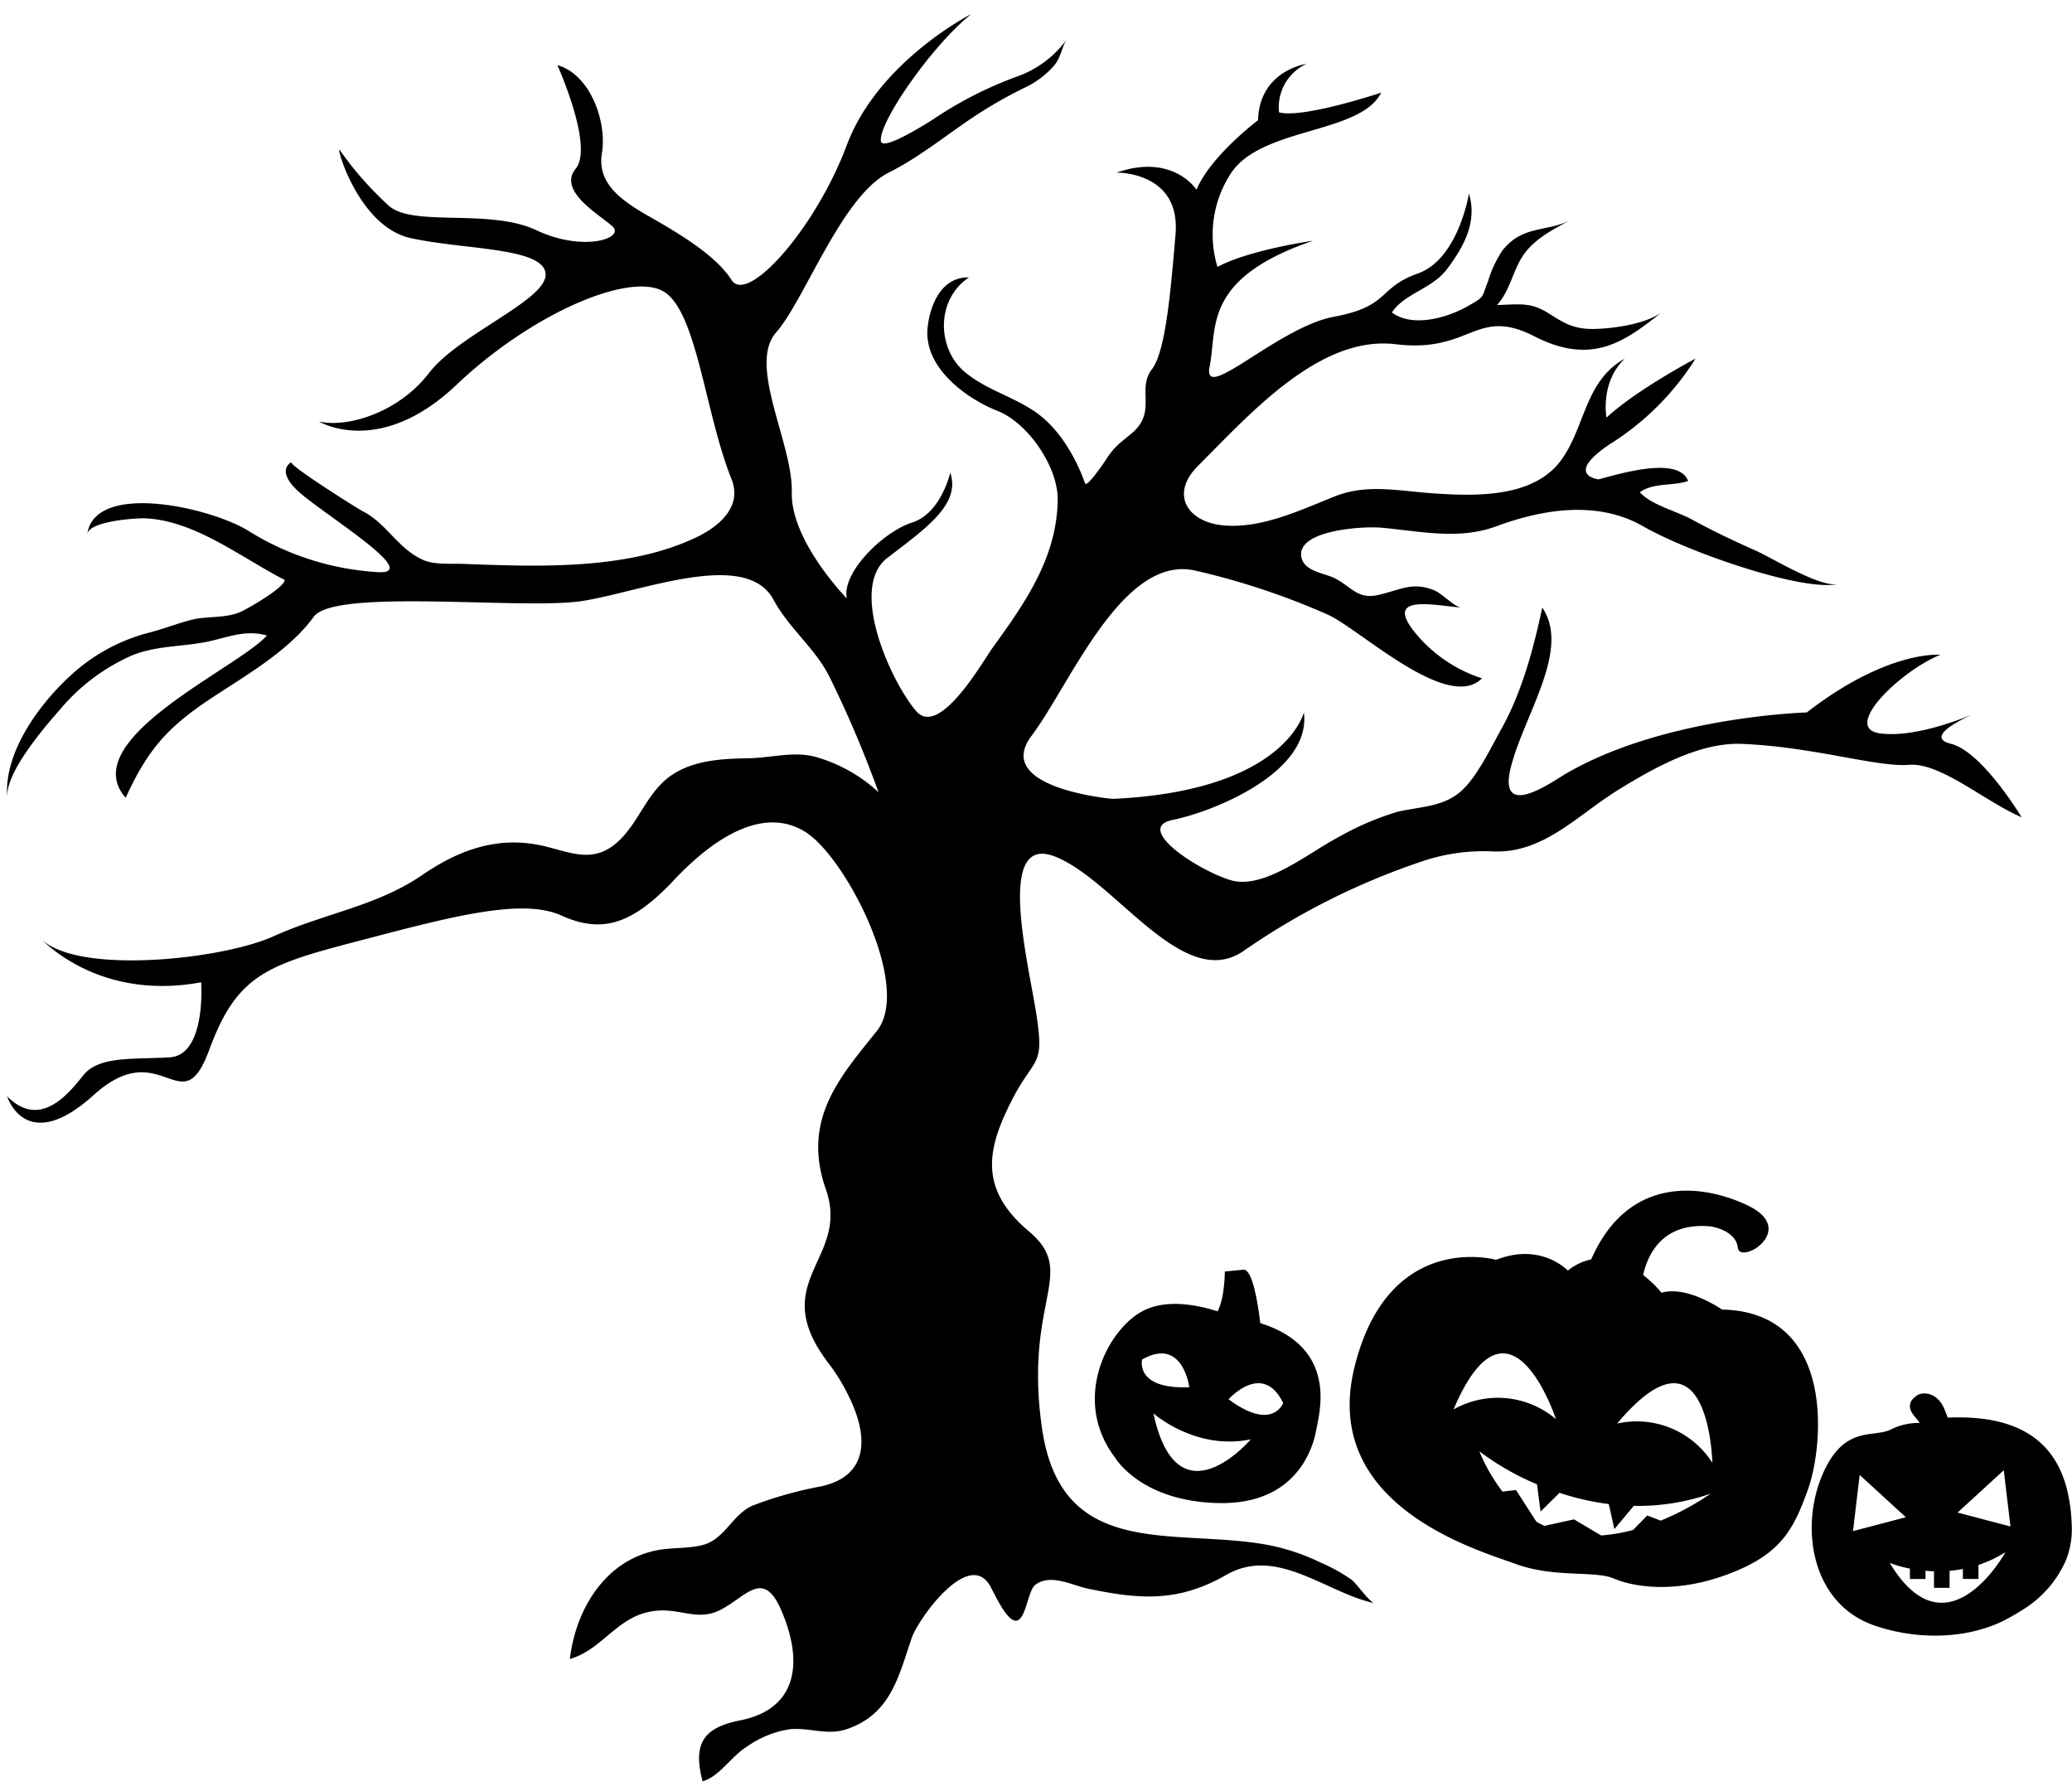 <svg xmlns="http://www.w3.org/2000/svg" width="295" height="255"><defs><clipPath id="a"><path data-name="長方形 119" transform="translate(-1891 -3347)" fill="#fff" stroke="#707070" d="M0 0h295v255H0z"/></clipPath><clipPath id="b"><path data-name="長方形 118" fill="none" d="M0 0h293.977v251.622H0z"/></clipPath></defs><g data-name="マスクグループ 3" transform="translate(1891 3347)" clip-path="url(#a)"><g data-name="グループ 84"><g data-name="グループ 83" clip-path="url(#b)" transform="translate(-1890 -3345)"><path data-name="パス 1816" d="M117.144 192.332a27.446 27.446 0 0 1 2.739 4.551c2.676 5.434 2.982 11.2-3.952 12.736a55.293 55.293 0 0 0-9.821 2.762c-2.808 1.248-3.916 4.707-6.927 5.553-2.186.613-4.515.343-6.771.812-7.359 1.528-11.437 8.454-12.281 15.464 5.125-1.5 7-6.909 13.267-6.918 2.787 0 5.107 1.31 7.831.077 3.769-1.7 6.309-6.18 8.914-.3 3.225 7.278 2.612 14.206-5.77 15.874-5.157 1.026-6.778 3.217-5.342 8.68 2.482-.728 4.141-3.657 6.423-5.018a14.244 14.244 0 0 1 5.968-2.4c2.9-.28 5.3.947 8.16-.023 6.282-2.129 7.38-7.614 9.23-12.993.915-2.658 7.992-12.567 11.08-7.515.557.911 2.43 5.257 3.811 5.076s1.637-4.3 2.7-5.109c2.153-1.64 5.252.076 7.495.548 7.612 1.6 12.985 1.882 19.673-1.952 7.235-4.147 14.15 2.513 21.123 4.025-.746-.162-2.5-2.772-3.29-3.364a24.065 24.065 0 0 0-4.379-2.421 30.131 30.131 0 0 0-9.1-2.773c-13.052-1.864-27.971 1.866-30.579-16.415s5.22-22.013-1.865-27.982-5.968-11.567-2.611-18.283 4.848-4.85 3.73-12.312-5.968-26.117 2.609-22.759 18.275 19.4 26.854 13.431a100.513 100.513 0 0 1 24.976-12.6 27.458 27.458 0 0 1 10.491-1.562c7.208.328 12.061-5.173 17.808-8.724 5.052-3.12 11.571-6.808 17.583-6.585 10.068.373 19.393 3.358 23.868 2.984s10.815 5.224 16.038 7.463c0 0-5.6-9.353-10.07-10.46s3.729-4.465 3.729-4.465-8.2 3.732-13.8 2.985 2.984-8.954 8.576-11.192c0 0-7.46-.746-19.02 8.207 0 0-20.73.58-34.684 8.955-1.864 1.121-9.323 6.343-7.458-1.119s8.577-16.789 4.476-22.758c-1.221 5.789-2.894 12.01-5.78 17.2-1.5 2.688-3.578 7.067-5.877 9.023-2.619 2.229-5.9 2.1-9.044 2.872a40.351 40.351 0 0 0-8.5 3.693c-3.888 2-10.457 7.463-15.183 6.009-4.849-1.492-13.8-7.462-8.2-8.581s19.765-6.716 18.645-15.3c0 0-2.61 11.195-27.223 12.313 0 0-17.156-1.492-11.561-8.955s13.052-26.117 23.493-23.506a102.97 102.97 0 0 1 18.782 6.268c4.656 2.179 17.02 13.881 21.869 9.03a20.316 20.316 0 0 1-9.694-6.716c-4.1-5.222 2.607-3.73 6.71-3.356-.868-.079-2.764-2.006-3.685-2.4-3.116-1.338-4.794-.176-7.986.579-2.954.7-3.745-.954-6.145-2.274-1.539-.847-4.641-1-4.935-3.221-.494-3.745 8.841-4.286 11.364-4.062 5.48.484 11.04 1.793 16.423-.2 6.527-2.412 14.359-3.742 20.883 0s22.75 9.34 27.786 8.222c-2.525.56-9.449-3.736-11.752-4.757-3.1-1.374-6.164-2.832-9.139-4.459-2.14-1.169-5.743-2.044-7.357-3.85 1.938-1.4 4.731-.86 6.872-1.6-1.363-3.688-10.165-.894-12.747-.234 0 0-5.036-.582 1.677-5.058A38.492 38.492 0 0 0 240.4 49.062s-8.2 4.29-12.681 8.395c0 0-.931-5.037 2.611-8.395-5.7 3.169-5.614 9.681-9.025 14.4-3.961 5.48-12.275 5.186-18.294 4.776-4.8-.326-9.355-1.39-13.91.415-4.922 1.952-10.518 4.665-15.962 4.143-5.143-.494-7.566-4.469-3.6-8.439C177 56.9 186.883 45.7 197.7 47.01s11.374-5.41 19.767-1.119 13.053.559 18.272-3.544c-2.263 1.778-7.03 2.439-9.76 2.488-2.825.049-4.2-.759-6.366-2.146-2.693-1.725-4.127-1.34-7.473-1.264 1.907-2.1 2.245-4.994 3.835-7.235s4.347-3.647 6.711-4.9c-3.386 1.8-6.869.692-9.768 4.363a16.039 16.039 0 0 0-2.06 4.4c-.973 2.457-.428 2.149-2.966 3.583-2.743 1.544-7.733 3.087-10.719.848 1.747-2.684 5.764-3.378 7.86-6.187 2.371-3.179 4.328-6.671 3.11-10.739 0 0-1.493 9.328-7.274 11.379s-3.914 4.665-11.933 6.156-18.834 12.5-17.715 7.091-1.12-12.5 14.73-17.911c0 0-9.137 1.305-13.613 3.733a15.9 15.9 0 0 1 1.862-13.248c4.29-6.716 18.46-5.6 21.444-11.566 0 0-11.187 3.732-14.544 2.8a6.81 6.81 0 0 1 3.914-6.9s-6.712.933-6.9 8.023c0 0-6.712 5.036-8.765 9.886 0 0-3.354-5.223-11.374-2.425 0 0 9.136-.186 8.391 8.769s-1.49 16.789-3.355 19.214c-2.2 2.865.724 6.023-2.792 9.054-1.534 1.323-2.45 1.809-3.641 3.659-.111.173-2.833 4.27-3.095 3.535-1.362-3.8-3.714-7.828-7.072-10.156-3.164-2.191-6.993-3.159-9.993-5.642-4.042-3.344-4.2-10.331.532-13.512-3.844-.088-5.475 3.751-5.869 7.007-.7 5.772 5.475 10.237 9.974 12.013 4.33 1.71 8.594 7.986 8.536 12.641-.108 8.284-4.708 14.764-9.3 21.112-1.338 1.853-7.534 12.816-10.847 8.98-3.541-4.1-9.7-17.535-4.1-21.826s10.442-7.648 8.95-12.127c0 0-1.305 5.783-5.407 7.089s-10.069 7.088-9.323 10.82c0 0-8.018-8.208-7.832-15.111S105.4 50 109.5 45.332s9.324-19.4 16.039-22.76c3.733-1.867 7.119-4.494 10.537-6.874a64.153 64.153 0 0 1 9.259-5.431 12.7 12.7 0 0 0 3.643-2.821c1.115-1.2 1.174-2.858 1.982-3.941a14.912 14.912 0 0 1-7.315 5.449 54.9 54.9 0 0 0-11.813 6.056c-.517.324-7.2 4.609-7.415 3.085-.374-2.611 7.271-13.618 12.866-18.095 0 0-13.24 6.714-17.715 18.654S105.4 41.415 103.157 37.869s-7.644-6.715-11.56-8.954-7.645-4.664-6.9-9.141-1.68-11.192-6.341-12.5c0 0 5.221 11.567 2.611 14.738s3.355 6.53 5.222 8.209-4.1 3.73-10.816.559-17.714-.374-21.073-3.542a47.742 47.742 0 0 1-6.9-7.838c-.747-1.305 2.423 10.821 10.069 12.5s18.833 1.305 19.207 5.035-12.308 8.583-16.6 14.178-11.561 7.836-15.664 6.9c0 0 8.578 5.223 19.58-5.223s25.36-16.417 29.836-13.06 5.593 17.159 9.321 26.486c1.489 3.728-1.4 6.574-5.067 8.315-9.781 4.64-22.361 4.162-33.007 3.759-1.731-.066-4.186.146-5.754-.533-3.664-1.588-5.259-5.25-8.706-6.982-.715-.361-10.744-6.683-10.115-6.975 0 0-2.422 1.119 1.12 4.291S58.964 79.656 53 79.469a38.991 38.991 0 0 1-18.461-5.783c-5.22-3.356-22-7.274-23.123.372.278-1.89 7.048-2.306 8.18-2.261 7.171.287 13.755 5.615 19.937 8.772-.011 1.041-4.739 3.784-6.025 4.429-2.186 1.1-4.9.659-7.214 1.245-2.028.512-4.006 1.3-6.055 1.827A25.957 25.957 0 0 0 9.026 94.2C4.614 98.232-.508 105.159.04 111.556c-.308-3.6 5.5-10.258 7.591-12.638a28.114 28.114 0 0 1 10.243-7.637c3.374-1.335 6.809-1.189 10.29-1.845 3.048-.575 5.629-1.872 8.836-.95-4.172 4.678-27.335 14.815-20.114 23.1 3.091-6.686 5.758-9.88 11.948-14.01 4.995-3.332 11.237-6.814 14.84-11.769 2.983-4.1 29.835-.934 38.227-2.239s23.31-7.462 27.224-.187c2.248 4.178 6.05 6.967 8.086 11.217a158.445 158.445 0 0 1 6.869 16.2 22.033 22.033 0 0 0-9.041-5.058c-3.138-.8-6.228.16-9.456.216-3.924.07-8.327.284-11.531 2.831-3.182 2.531-4.32 6.784-7.409 9.34-3.557 2.945-6.8 1.016-10.817.2-6.16-1.247-11.573.733-16.674 4.232-6.526 4.477-13.8 5.411-21.258 8.768s-28.716 5.6-33.378 0c0 0 8.019 9.327 23.124 6.529 0 0 .743 10.36-4.477 10.684s-10.068-.238-12.306 2.562-6.206 7.651-10.842 2.986c0 0 2.636 8.583 12.332-.186s12.494 4.291 16.409-6.343 8.019-12.126 20.884-15.483 23.5-6.343 29.276-3.732 10.069 1.307 16.037-5.036 12.867-10.446 18.648-6.9 15.29 22.013 10.255 28.355-10.815 12.5-7.272 22.573-8.764 13.058.56 25"/><path data-name="パス 1817" d="M293.969 215.236c-.291-8.271-3.614-16.013-17.635-15.4a7.4 7.4 0 0 1-.372-.881c-1.064-3.03-3.615-2.852-4.271-2.08 0 0-1.723 1.01 0 2.912a5.212 5.212 0 0 1 .614.808 8.861 8.861 0 0 0-4.06.914c-2.554 1.308-6.772-.772-9.861 6.657s-1.485 18.188 7.514 21.279c5.669 1.945 12.481 2.037 17.994-.51a31.944 31.944 0 0 0 2.987-1.679 15.609 15.609 0 0 0 6.3-7.212 12.16 12.16 0 0 0 .791-4.8m-31.151.754l.951-8 6.574 6.023zm5.228 4.516a16.307 16.307 0 0 0 2.878.821v1.478h2.218v-1.169q.583.052 1.21.071v2.357h2.218v-2.421a18.033 18.033 0 0 0 1.894-.262v1.415h2.218v-1.992a17.624 17.624 0 0 0 3.841-1.812s-8.319 15.136-16.478 1.506m9.664-7.151l6.576-6.023.95 8z"/><path data-name="パス 1818" d="M244.166 184.448s-4.992-3.473-8.6-2.387a16.426 16.426 0 0 0-2.631-2.529c.8-3.446 3.11-7.523 9.621-6.92 0 0 3.582.5 3.863 3.029s8.7-2.523 1.419-6.007c-6.525-3.125-17.045-4.315-22.289 7.672a7.892 7.892 0 0 0-3.329 1.6s-3.792-4.069-10.206-1.534c0 0-15.355-4.337-20.177 15.316s17.46 25.978 22.973 27.989 11.238.9 13.955 2.068 8.635 2.219 16.166-.581 9.4-6.235 11.527-12.252 4.005-25.131-12.3-25.463m-1.363 21.813a12.785 12.785 0 0 0-13.553-5.581c13.1-15.608 13.553 5.581 13.553 5.581m-22.263-6.2a12.784 12.784 0 0 0-14.59-1.383c7.977-18.751 14.59 1.383 14.59 1.383m14.906 14.44l-1.907-.729-2.021 2.061a24.27 24.27 0 0 1-4.553.776l-3.86-2.287-4.214.927a14.337 14.337 0 0 1-1.139-.591l-2.906-4.517-1.925.229a25.61 25.61 0 0 1-3.29-5.737 37.985 37.985 0 0 0 8.208 4.7l.506 3.886 2.694-2.676a36.871 36.871 0 0 0 7.016 1.6l.8 3.563 2.761-3.306a31.515 31.515 0 0 0 10.937-1.735 37.4 37.4 0 0 1-7.107 3.839"/><path data-name="パス 1819" d="M186.396 201.606c.361-2.145 3.331-11.686-7.964-15.23-.34-2.836-1.107-7.7-2.4-7.6-.423.032-2.647.261-2.647.261s.016 3.673-1.034 5.67c-2.631-.853-7.279-1.883-10.721-.015-5.069 2.743-10.136 12.749-3.8 20.942 0 0 3.649 6.177 14.763 6.373s13.4-8.036 13.8-10.4m-24.787-10.043c5.8-3.316 6.723 3.947 6.723 3.947-7.8.318-6.723-3.947-6.723-3.947m1.61 7.665s5.964 5.34 13.867 3.7c0 0-10.435 12.267-13.867-3.7m10.7-2s4.841-5.487 7.778.523c0 0-1.509 4.133-7.778-.523"/></g></g></g></svg>